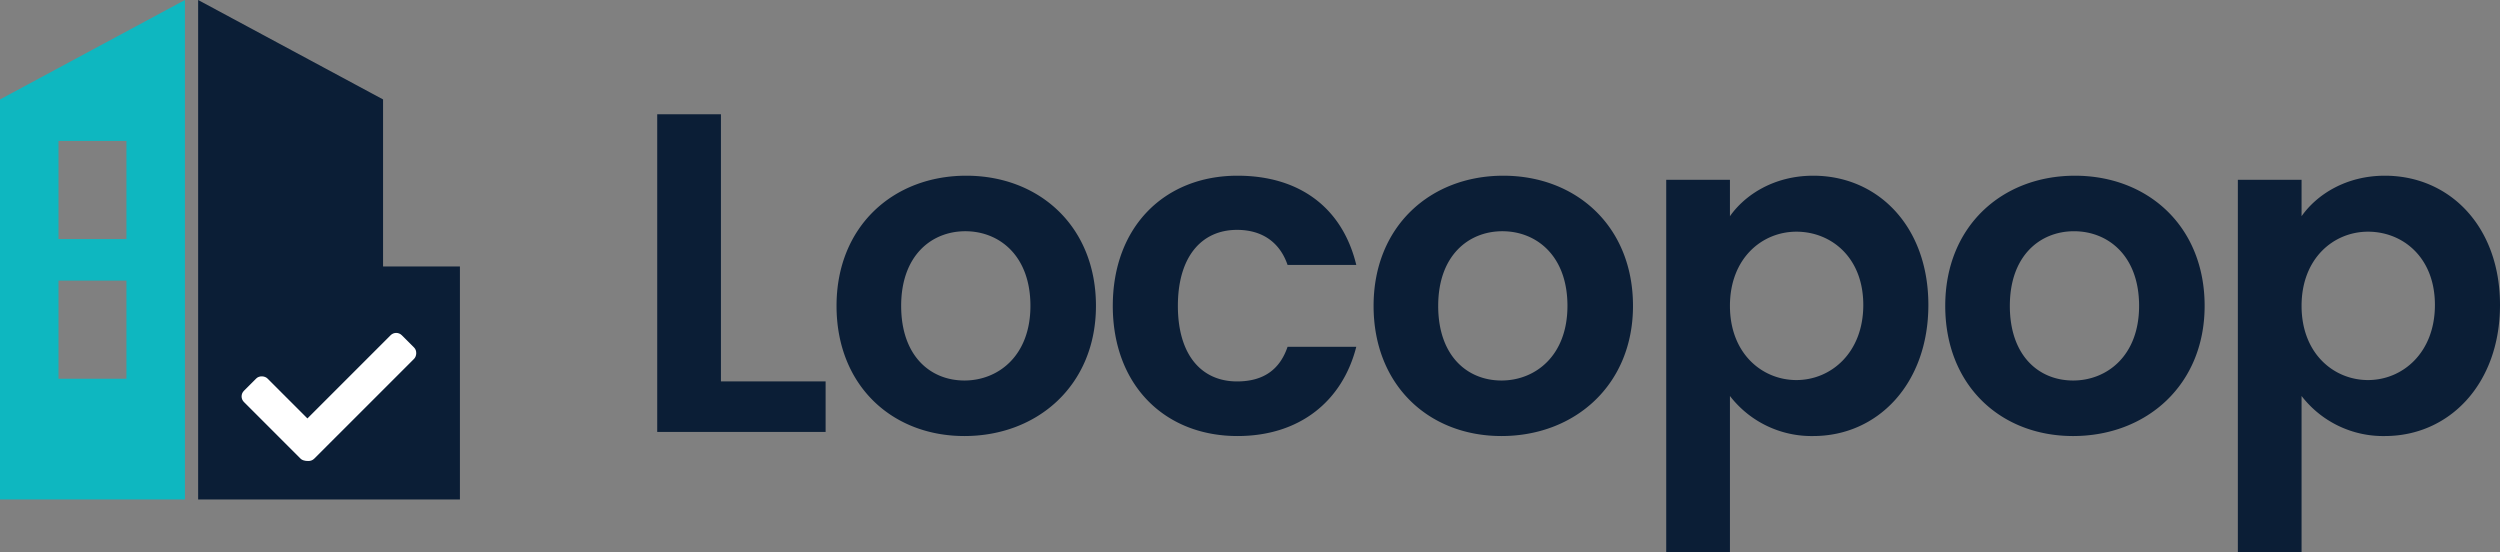 <svg xmlns="http://www.w3.org/2000/svg" width="950.299" height="209.86" viewBox="0 0 950.299 209.86">
  <rect x="0" y="0" width="950.299" height="209.86" fill="#808080" stroke="none"/>
  <g id="Group_4" data-name="Group 4" transform="translate(-196.237 -578)">
    <g id="Group_3" data-name="Group 3" transform="translate(0 -9.654)">
      <path id="Subtraction_1" data-name="Subtraction 1" d="M70.293,189.86H0V37.795L70.293,0V189.859ZM22.235,106.653v37.3H48.058v-37.3Zm0-53.079v37.3H48.058v-37.3Z" transform="translate(196.237 587.654)" fill="#0eb7c0"/>
      <path id="Path_5" data-name="Path 5" d="M70.294,11.449,0-26.346V163.513H99.507V74.932H70.294Z" transform="translate(271.552 614)" fill="#0b1e36"/>
      <g id="Group_2" data-name="Group 2" transform="translate(286.827 712.957)">
        <rect id="Rectangle_3" data-name="Rectangle 3" width="12.646" height="36.475" rx="3" transform="translate(0 25.378) rotate(-45)" fill="#fff"/>
        <rect id="Rectangle_4" data-name="Rectangle 4" width="12.646" height="59.718" rx="3" transform="translate(60.014 0) rotate(45)" fill="#fff"/>
      </g>
    </g>
    <path id="Path_6" data-name="Path 6" d="M11.937-120.754V0h64.01V-19.2H36.157V-120.754ZM178.709-47.921C178.709-78.2,157.084-97.4,129.4-97.4S80.1-78.2,80.1-47.921c0,30.1,20.933,49.478,48.613,49.478C156.565,1.557,178.709-17.819,178.709-47.921Zm-74.044,0c0-19.2,11.591-28.372,24.393-28.372S153.8-67.124,153.8-47.921c0,19.03-12.283,28.372-25.085,28.372C115.737-19.549,104.665-28.891,104.665-47.921Zm80.445,0c0,30.1,19.722,49.478,47.4,49.478,23.874,0,39.963-13.494,45.153-33.908H251.542C248.6-23.7,242.373-19.2,232.339-19.2c-13.494,0-22.49-10.034-22.49-28.718s9-28.891,22.49-28.891c10.034,0,16.435,5.19,19.2,13.321h26.123C272.475-84.943,256.386-97.4,232.512-97.4,204.832-97.4,185.11-78.023,185.11-47.921Zm197.739,0c0-30.275-21.625-49.478-49.3-49.478s-49.305,19.2-49.305,49.478c0,30.1,20.933,49.478,48.613,49.478C360.7,1.557,382.849-17.819,382.849-47.921Zm-74.044,0c0-19.2,11.591-28.372,24.393-28.372s24.739,9.169,24.739,28.372c0,19.03-12.283,28.372-25.085,28.372C319.877-19.549,308.8-28.891,308.8-47.921ZM419.7-82v-13.84h-24.22V45.672H419.7V-13.667A39.127,39.127,0,0,0,451.357,1.557c24.566,0,43.769-19.9,43.769-49.824S475.923-97.4,451.357-97.4C436.479-97.4,425.407-90.133,419.7-82Zm50.689,33.735c0,18.165-12.283,28.545-25.431,28.545-12.975,0-25.258-10.034-25.258-28.2s12.283-28.2,25.258-28.2C458.1-76.12,470.387-66.432,470.387-48.267Zm129.75.346c0-30.275-21.625-49.478-49.3-49.478s-49.3,19.2-49.3,49.478c0,30.1,20.933,49.478,48.613,49.478C577.993,1.557,600.137-17.819,600.137-47.921Zm-74.044,0c0-19.2,11.591-28.372,24.393-28.372s24.739,9.169,24.739,28.372c0,19.03-12.283,28.372-25.085,28.372C537.165-19.549,526.093-28.891,526.093-47.921ZM636.986-82v-13.84h-24.22V45.672h24.22V-13.667A39.127,39.127,0,0,0,668.645,1.557c24.566,0,43.769-19.9,43.769-49.824S693.211-97.4,668.645-97.4C653.767-97.4,642.7-90.133,636.986-82Zm50.689,33.735c0,18.165-12.283,28.545-25.431,28.545-12.975,0-25.258-10.034-25.258-28.2s12.283-28.2,25.258-28.2C675.392-76.12,687.675-66.432,687.675-48.267Z" transform="translate(434.122 742.188)" fill="#0b1e36"/>
  </g>
</svg>
